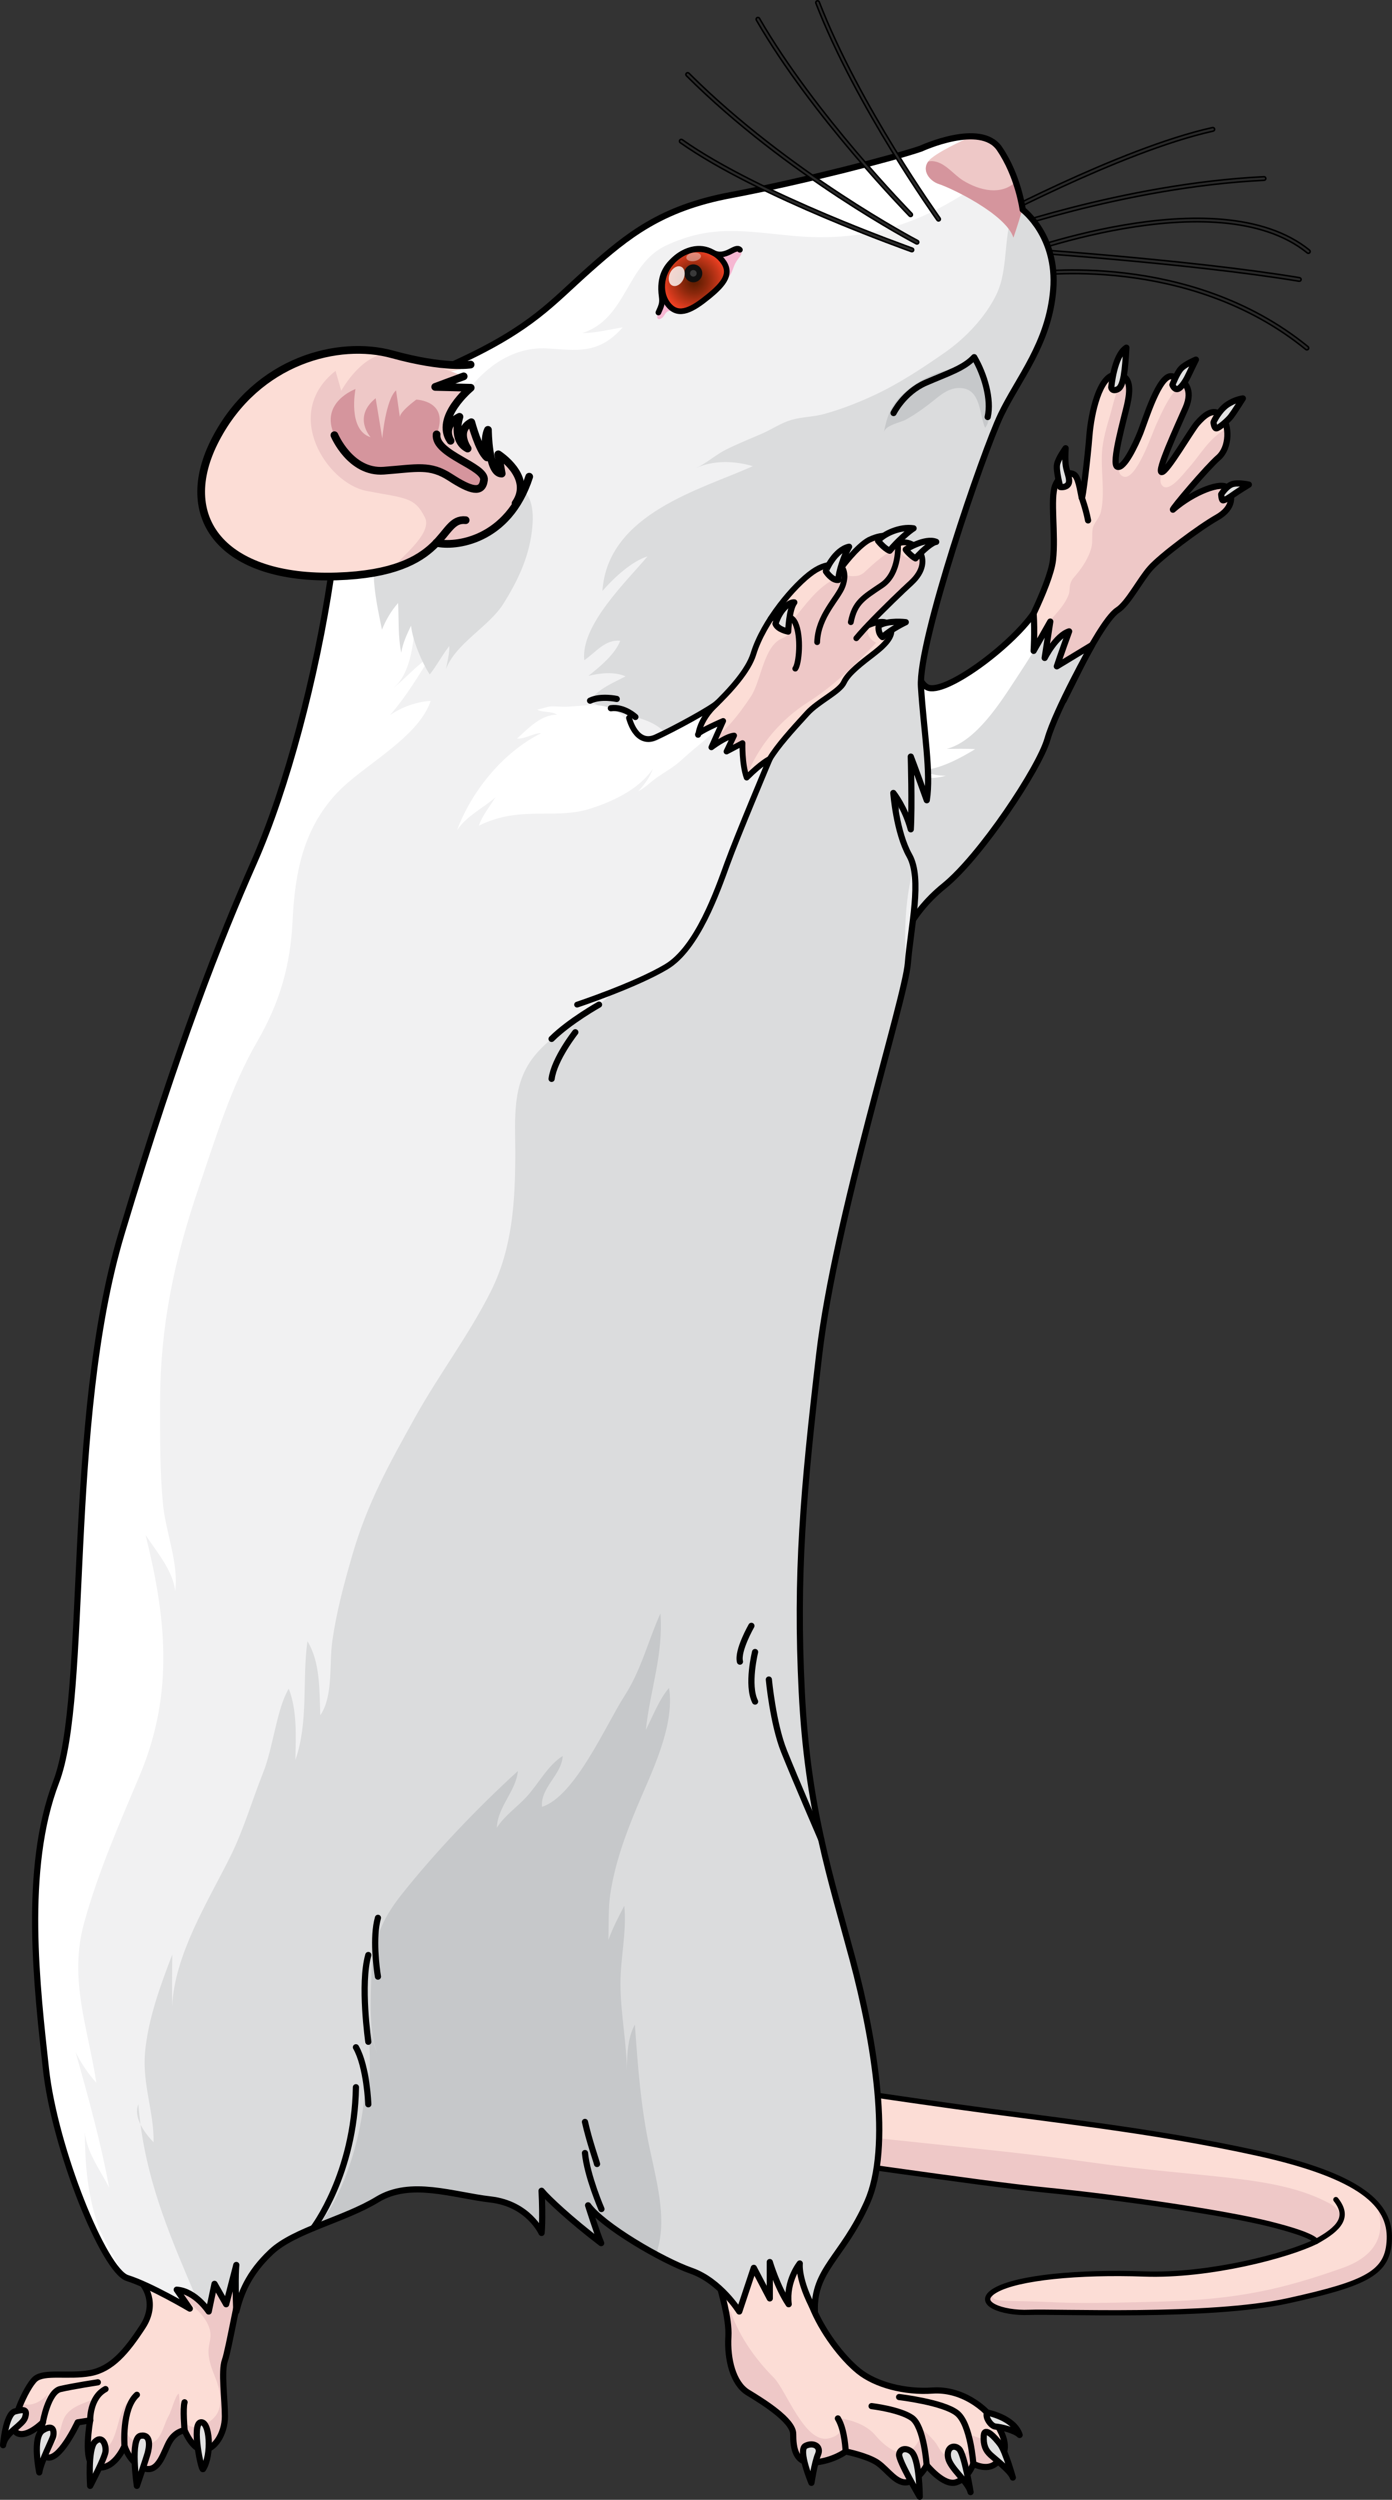 <?xml version="1.0" encoding="utf-8"?>
<!-- Generator: Adobe Illustrator 16.0.0, SVG Export Plug-In . SVG Version: 6.00 Build 0)  -->
<!DOCTYPE svg PUBLIC "-//W3C//DTD SVG 1.1//EN" "http://www.w3.org/Graphics/SVG/1.1/DTD/svg11.dtd">
<svg version="1.1" id="Layer_1" xmlns="http://www.w3.org/2000/svg" xmlns:xlink="http://www.w3.org/1999/xlink" x="0px" y="0px"
	 width="225.212px" height="404.183px" viewBox="0 0 225.212 404.183" enable-background="new 0 0 225.212 404.183"
	 xml:space="preserve">
<rect x="0" y="0" width="225.212" height="404.183" fill="#333333" stroke="none"/>
<g>
	<g>
		<g>
			<g>
				<path fill="#FCDDD6" d="M119.887,347.555c10.723,1.249,38.16,5.452,49.627,6.579c11.467,1.13,28.385,3.572,35.904,5.453
					c7.519,1.879,7.519,2.82,7.519,2.82c-4.511,2.254-17.294,5.638-27.821,5.262c-10.526-0.375-20.49,0.564-24.062,2.633
					c-3.571,2.066,1.129,3.76,5.452,3.571s29.137,0.939,41.92-1.881c12.782-2.818,16.167-4.511,16.354-9.962
					s-4.324-10.15-21.431-13.91c-17.105-3.762-34.024-5.452-48.687-7.521c-14.663-2.067-32.963-4.486-45.492-9.022
					c-13.287-4.812-25.989-8.401-31.234-11.99l-6.489,8.559C71.448,328.146,83.836,343.359,119.887,347.555z"/>
				<path fill="#EEC8C7" d="M110.894,341.232c22.715,4.381,45.777,5.557,65.034,8.314c19.256,2.754,30.432,2.058,39.115,6.676
					c3.188,1.695,1.654,4.117-2.106,6.186c0,0,0-0.941-7.519-2.82c-7.52-1.881-24.438-4.323-35.904-5.453
					c-11.467-1.127-38.904-5.33-49.627-6.579c-36.051-4.196-48.439-19.409-48.439-19.409l3.33-4.391
					C79.054,327.41,92.363,337.658,110.894,341.232z"/>
				<path fill="#EEC8C7" d="M166.506,373.874c-4.323,0.188-9.023-1.505-5.452-3.571c-1.612,2.088,1.036,1.603,6.802,1.832
					c5.766,0.23,7.033,0.346,19.832,0c12.801-0.346,19.948-2.075,29.461-5.419c6.613-2.325,7.012-6.765,5.363-10.573
					c1.727,1.848,2.34,3.813,2.269,5.889c-0.188,5.451-3.572,7.144-16.354,9.962C195.643,374.813,170.83,373.685,166.506,373.874z"
					/>
			</g>
			
				<path fill="none" stroke="#000000" stroke-width="0.851" stroke-linecap="round" stroke-linejoin="round" stroke-miterlimit="10" d="
				M119.887,347.555c10.723,1.249,38.16,5.452,49.627,6.579c11.467,1.13,28.385,3.572,35.904,5.453
				c7.519,1.879,7.519,2.82,7.519,2.82c-4.511,2.254-17.294,5.638-27.821,5.262c-10.526-0.375-20.49,0.564-24.062,2.633
				c-3.571,2.066,1.129,3.76,5.452,3.571s29.137,0.939,41.92-1.881c12.782-2.818,16.167-4.511,16.354-9.962
				s-4.324-10.15-21.431-13.91c-17.105-3.762-34.024-5.452-48.687-7.521c-14.663-2.067-32.963-4.486-45.492-9.022
				c-13.287-4.812-25.989-8.401-31.234-11.99l-6.489,8.559C71.448,328.146,83.836,343.359,119.887,347.555z"/>
			
				<path fill="none" stroke="#000000" stroke-width="0.851" stroke-linecap="round" stroke-linejoin="round" stroke-miterlimit="10" d="
				M212.937,362.408c3.761-2.068,5.452-3.947,3.196-6.768"/>
		</g>
	</g>
	<g>
		<g>
			
				<path fill="#292929" stroke="#000000" stroke-width="0.25" stroke-linecap="round" stroke-linejoin="round" stroke-miterlimit="10" d="
				M157.979,36.925c-0.068-0.029-0.124-0.086-0.154-0.157c-0.061-0.151,0.011-0.321,0.162-0.382
				c0.24-0.098,23.065-12.422,38.172-15.76c0.158-0.036,0.312,0.064,0.349,0.223c0.034,0.158-0.066,0.314-0.224,0.35
				c-15.057,3.326-37.838,15.634-38.079,15.73C158.129,36.96,158.047,36.957,157.979,36.925z"/>
			
				<path fill="#292929" stroke="#000000" stroke-width="0.25" stroke-linecap="round" stroke-linejoin="round" stroke-miterlimit="10" d="
				M162.418,40.537c-0.102-0.045-0.174-0.145-0.174-0.262c-0.004-0.162,0.124-0.295,0.286-0.298
				c0.299-0.004,29.933,1.952,47.733,4.919c0.16,0.025,0.268,0.178,0.242,0.336c-0.027,0.16-0.178,0.268-0.338,0.24
				c-17.749-2.955-47.329-4.916-47.627-4.91C162.498,40.563,162.457,40.554,162.418,40.537z"/>
			
				<path fill="#292929" stroke="#000000" stroke-width="0.25" stroke-linecap="round" stroke-linejoin="round" stroke-miterlimit="10" d="
				M166.602,44.607c-0.088-0.037-0.156-0.119-0.172-0.223c-0.024-0.16,0.088-0.309,0.246-0.332
				c0.256-0.04,25.693-3.697,44.951,11.997c0.124,0.101,0.143,0.286,0.042,0.411c-0.103,0.125-0.286,0.146-0.411,0.043
				c-19.057-15.534-44.242-11.912-44.495-11.875C166.707,44.638,166.653,44.629,166.602,44.607z"/>
			
				<path fill="#292929" stroke="#000000" stroke-width="0.25" stroke-linecap="round" stroke-linejoin="round" stroke-miterlimit="10" d="
				M159.364,38.294c-0.069-0.031-0.129-0.09-0.157-0.167c-0.054-0.152,0.023-0.318,0.174-0.375
				c0.219-0.081,22.194-8.069,45.114-9.181c0.162-0.009,0.296,0.115,0.305,0.276s-0.116,0.298-0.277,0.306
				c-22.829,1.107-44.721,9.066-44.94,9.147C159.508,38.328,159.431,38.324,159.364,38.294z"/>
			
				<path fill="#292929" stroke="#000000" stroke-width="0.25" stroke-linecap="round" stroke-linejoin="round" stroke-miterlimit="10" d="
				M162.62,42.076c-0.076-0.033-0.137-0.098-0.162-0.183c-0.048-0.154,0.041-0.317,0.195-0.364
				c0.365-0.112,34.22-13.222,49.211-1.092c0.126,0.102,0.144,0.286,0.044,0.412c-0.102,0.127-0.283,0.145-0.41,0.043
				c-14.754-11.941-48.313,1.087-48.677,1.195C162.752,42.109,162.68,42.103,162.62,42.076z"/>
		</g>
		<path fill="#FCDDD6" d="M116.272,368.587c-0.029,0.044-0.016,0.188,0.029,0.412c0.277,1.371,1.723,5.75,1.543,8.813
			c-0.21,3.564,0.734,7.548,3.146,9.017c2.411,1.467,7.338,4.508,7.338,6.709s0.314,4.928,3.46,4.613s5.032-1.783,5.032-1.783
			s3.461,0.68,5.138,1.808s3.146,3.644,5.032,3.12s2.935-2.726,2.935-2.726s2.726,3.392,4.718,2.796
			c1.992-0.594,2.831-3.006,2.831-3.006s2.104,1.168,3.572,0c1.468-1.166,2.345-2.845,0.411-6.08
			c-1.903-3.184-6.079-6.08-10.588-5.766s-9.227-0.944-11.952-3.146c-2.726-2.201-5.928-6.467-7.53-10.49
			s-1.275-11.002-1.485-12.574s-1.991-4.507-2.411-4.402"/>
		<path fill="#EEC8C7" d="M162.441,394.555c-0.666,0.315-1.466,0.396-2.303,0.146c-0.296-0.089-0.578-0.207-0.861-0.324
			c-0.637-0.101-1.269-0.313-1.894-0.589c-0.006,0.177-0.027,0.353-0.075,0.522c-0.131,2.134-2.209,3.891-4.372,2.623
			c-0.908-0.532-1.118-1.482-1.758-2.224c-0.741-0.857-1.537-1.608-2.414-2.316c0.348,1.037,0.152,2.191-0.944,3.394
			c-1.926,2.111-4.839-0.435-6.094-1.929c-1.391-1.657-3.399-2.409-5.485-2.807c0.291,1.509-0.161,2.763-2.208,3.207
			c-3.855,0.837-6.868-7.862-8.83-9.819c-2.9-2.893-5.509-6.545-6.939-10.533c-0.349-0.355-0.689-0.721-1.012-1.101
			c0.37,1.641,0.683,3.486,0.593,5.008c-0.21,3.564,0.734,7.548,3.146,9.017c2.411,1.467,7.338,4.508,7.338,6.709
			s0.314,4.928,3.46,4.613s5.032-1.783,5.032-1.783s3.461,0.68,5.138,1.808s3.146,3.644,5.032,3.12s2.935-2.726,2.935-2.726
			s2.726,3.392,4.718,2.796c1.992-0.594,2.831-3.006,2.831-3.006s2.104,1.168,3.572,0
			C162.122,397.506,162.875,396.373,162.441,394.555z"/>
		<path fill="none" stroke="#000000" stroke-linecap="round" stroke-linejoin="round" stroke-miterlimit="10" d="M116.272,368.587
			c-0.029,0.044-0.016,0.188,0.029,0.412c0.277,1.371,1.723,5.75,1.543,8.813c-0.21,3.564,0.734,7.548,3.146,9.017
			c2.411,1.467,7.338,4.508,7.338,6.709s0.314,4.928,3.46,4.613s5.032-1.783,5.032-1.783s3.461,0.68,5.138,1.808
			s3.146,3.644,5.032,3.12s2.935-2.726,2.935-2.726s2.726,3.392,4.718,2.796c1.992-0.594,2.831-3.006,2.831-3.006
			s2.104,1.168,3.572,0c1.468-1.166,2.345-2.845,0.411-6.08c-1.903-3.184-6.079-6.08-10.588-5.766s-9.227-0.944-11.952-3.146
			c-2.726-2.201-5.928-6.467-7.53-10.49s-1.275-11.002-1.485-12.574s-1.991-4.507-2.411-4.402"/>
		<path fill="none" stroke="#000000" stroke-linecap="round" stroke-linejoin="round" stroke-miterlimit="10" d="M149.924,398.571
			c0,0-0.42-6.29-2.411-7.653s-6.5-1.887-6.5-1.887"/>
		<path fill="none" stroke="#000000" stroke-linecap="round" stroke-linejoin="round" stroke-miterlimit="10" d="M157.473,398.361
			c0,0-0.42-6.395-2.621-8.178c-2.201-1.781-9.384-2.62-9.384-2.62"/>
		<path fill="none" stroke="#000000" stroke-linecap="round" stroke-linejoin="round" stroke-miterlimit="10" d="M136.82,396.369
			c0,0-0.104-3.459-1.258-5.346"/>
		<path fill="#E2E2E2" stroke="#000000" stroke-linecap="round" stroke-linejoin="round" stroke-miterlimit="10" d="
			M131.281,401.437c0,0-2.242-5.339-0.961-5.98c1.281-0.641,2.591,0.084,2.029,1.389
			C131.788,398.152,131.281,401.437,131.281,401.437z"/>
		<path fill="#E2E2E2" stroke="#000000" stroke-linecap="round" stroke-linejoin="round" stroke-miterlimit="10" d="
			M159.715,390.076c0,0,4.313,0.777,5.251,3.62c-0.841-0.815-3.164-1.309-3.905-1.358S159.308,390.779,159.715,390.076z"/>
		<path fill="#E2E2E2" stroke="#000000" stroke-linecap="round" stroke-linejoin="round" stroke-miterlimit="10" d="
			M148.801,403.683c0,0-3.461-5.876-3.333-6.838c0.128-0.961,1.157-1.109,1.944-0.477
			C148.801,397.487,148.801,403.683,148.801,403.683z"/>
		<path fill="#E2E2E2" stroke="#000000" stroke-linecap="round" stroke-linejoin="round" stroke-miterlimit="10" d="
			M157.028,402.935c0,0-0.999-6.1-1.835-6.949s-2.119-0.315-1.798,1.395C153.716,399.089,156.708,401.333,157.028,402.935z"/>
		<path fill="#E2E2E2" stroke="#000000" stroke-linecap="round" stroke-linejoin="round" stroke-miterlimit="10" d="
			M163.865,400.585c0,0-1.176-4.215-2.03-5.365c-0.854-1.152-2.564-2.969-2.671-1.42c-0.106,1.551,0.32,2.394,1.068,3.094
			S163.652,399.625,163.865,400.585z"/>
		<path fill="#FCDDD6" d="M23.07,369.279c0,0,2.604,2.953,0,6.934c-2.604,3.979-4.991,6.846-8.494,7.482s-7.427-0.318-8.888,0.955
			s-4.485,7.961-2.894,8.757s4.139-1.751,4.139-1.751s-1.591,4.457,0.479,5.572c2.069,1.114,5.158-5.572,5.158-5.572l2.019-0.317
			c0,0-1.255,6.825,0.783,7.481c2.968,0.956,4.776-3.344,4.776-3.344s0.797,2.766,3.185,3.611c2.388,0.847,3.185-2.815,4.14-4.407
			s2.388-1.751,2.388-1.751s1.274,3.184,3.025,3.184s3.502-2.547,3.502-5.412c0-2.867-0.637-7.324,0-9.076
			c0.637-1.751,2.229-11.304,3.344-14.807c1.114-3.502-1.592-8.438-1.592-8.438s-6.369,0.795-7.165,1.433
			S23.07,369.279,23.07,369.279z"/>
		<g>
			<path fill="#EEC8C7" d="M7.694,387.107c-0.994,1.223-2.853,2.19-4.313,1.398c-0.92,2.158-1.479,4.455-0.587,4.901
				c1.108,0.554,2.677-0.511,3.529-1.21C6.71,390.492,7.201,388.794,7.694,387.107z"/>
			<path fill="#EEC8C7" d="M36.387,390.701c0-2.867-0.637-7.324,0-9.076c0.637-1.751,2.229-11.304,3.344-14.807
				c0.656-2.061-0.012-4.611-0.672-6.367c-1.954,0.474-3.914,1.259-5.765,2.147c-2.419,1.162-4.974,2.396-6.886,4.348
				c-0.749,0.765-0.765,1.233-0.061,2.136c0.851,1.092,2.229,1.64,3.315,2.437c0.886,0.65,1.79,1.494,2.554,2.287
				c0.822,0.853,1.62,2.037,1.807,3.235c0.152,0.974-0.209,1.871-0.275,2.801c-0.11,1.545,0.494,3.114,1.06,4.521
				c0.718,1.784,1.362,4.34,0.201,6.063c-0.984,1.461-3.79,3.025-5.169,1.107c-0.795-1.105-0.727-3.211-0.898-4.512
				c-0.495,0.014-1.238,2.872-1.613,3.513c-0.662,1.132-0.893,2.442-1.628,3.524c-1.069,1.574-3.12,1.402-4.524,0.202
				c-1.73-1.478,0.104-4.025-0.628-5.73c-1.88,1.879-1.329,7.973-4.885,7.615c-0.73-0.073-1.18-0.289-1.456-0.621
				c0.014,1.553,0.276,3.01,1.164,3.296c2.968,0.956,4.776-3.344,4.776-3.344s0.797,2.766,3.185,3.611
				c2.388,0.847,3.185-2.815,4.14-4.407s2.388-1.751,2.388-1.751s1.274,3.184,3.025,3.184S36.387,393.566,36.387,390.701z"/>
			<path fill="#EEC8C7" d="M7.707,395.78c-0.609,0.211-1.011,0.148-1.274-0.067c0.125,0.648,0.412,1.21,0.979,1.516
				c2.069,1.114,5.158-5.572,5.158-5.572l1.271-0.2c0.043-0.338,0.105-0.677,0.219-1.038c0.229-0.73,0.688-1.548,0.592-2.316
				c-1.596,0.64-3.673,1.264-4.412,3.158C9.665,392.733,9.565,395.138,7.707,395.78z"/>
		</g>
		<path fill="none" stroke="#000000" stroke-linecap="round" stroke-linejoin="round" stroke-miterlimit="10" d="M23.07,369.279
			c0,0,2.604,2.953,0,6.934c-2.604,3.979-4.991,6.846-8.494,7.482s-7.427-0.318-8.888,0.955s-4.485,7.961-2.894,8.757
			s4.139-1.751,4.139-1.751s-1.591,4.457,0.479,5.572c2.069,1.114,5.158-5.572,5.158-5.572l2.019-0.317c0,0-1.255,6.825,0.783,7.481
			c2.968,0.956,4.776-3.344,4.776-3.344s0.797,2.766,3.185,3.611c2.388,0.847,3.185-2.815,4.14-4.407s2.388-1.751,2.388-1.751
			s1.274,3.184,3.025,3.184s3.502-2.547,3.502-5.412c0-2.867-0.637-7.324,0-9.076c0.637-1.751,2.229-11.304,3.344-14.807
			c1.114-3.502-1.592-8.438-1.592-8.438s-6.369,0.795-7.165,1.433S23.07,369.279,23.07,369.279z"/>
		<path fill="none" stroke="#000000" stroke-linecap="round" stroke-linejoin="round" stroke-miterlimit="10" d="M20.148,395.476
			c0,0-0.482-6.025,1.998-8.275"/>
		<path fill="none" stroke="#000000" stroke-linecap="round" stroke-linejoin="round" stroke-miterlimit="10" d="M29.86,392.929
			c0,0-0.305-3.537,0-4.518"/>
		<path fill="none" stroke="#000000" stroke-linecap="round" stroke-linejoin="round" stroke-miterlimit="10" d="M14.588,391.338
			c0,0-0.114-3.677,2.481-5.062"/>
		<path fill="none" stroke="#000000" stroke-linecap="round" stroke-linejoin="round" stroke-miterlimit="10" d="M6.933,391.656
			c0,0,0.85-4.916,2.811-5.379c1.961-0.461,6.086-1.096,6.086-1.096"/>
		<path fill="#E2E2E2" stroke="#000000" stroke-linecap="round" stroke-linejoin="round" stroke-miterlimit="10" d="M32.847,399.213
			c-0.266,0.415-1.878-7.251-0.396-7.558S34.331,396.896,32.847,399.213z"/>
		<path fill="#E2E2E2" stroke="#000000" stroke-linecap="round" stroke-linejoin="round" stroke-miterlimit="10" d="M22.146,401.926
			c0,0-1.163-7.81,0.617-8.106s1.385,1.977,1.088,2.966S22.418,401.135,22.146,401.926z"/>
		<path fill="#E2E2E2" stroke="#000000" stroke-linecap="round" stroke-linejoin="round" stroke-miterlimit="10" d="M14.587,401.926
			c0,0-0.425-5.932,0.762-7.118c1.187-1.186,1.859,0.494,1.721,1.582S14.587,401.926,14.587,401.926z"/>
		<path fill="#E2E2E2" stroke="#000000" stroke-linecap="round" stroke-linejoin="round" stroke-miterlimit="10" d="M6.354,399.751
			c0,0-1.214-5.736,0.579-6.822s1.793,0.246,1.694,0.865S6.651,397.873,6.354,399.751z"/>
		<path fill="#E2E2E2" stroke="#000000" stroke-linecap="round" stroke-linejoin="round" stroke-miterlimit="10" d="M0.5,395.351
			c-0.02,0.138,0.382-5.054,1.921-5.463s2.033-0.29,1.638,0.984C3.664,392.148,0.797,393.316,0.5,395.351z"/>
		<path fill="#FCDDD6" d="M164.587,104.435c0,0,5.28-9.702,5.771-13.878s-0.491-9.979,0.369-12.067s2.64-2.318,3.254-1.582
			c0.614,0.737,0.921,3.21,1.044,3.578c0.123,0.369,0.953-6.441,1.229-10.025c0.273-3.586,1.626-9.828,4.277-9.881
			c2.65-0.053,2.293,2.758,1.851,4.799c-0.443,2.041-2.668,9.713-1.602,10.093c1.066,0.379,2.921-3.516,3.719-5.507
			c0.797-1.99,3.056-9.523,5.107-9.125c2.051,0.396,3.53,2.111,2.203,5.14c-1.328,3.028-4.715,10.354-3.854,10.354
			s4.755-6.777,5.737-7.883s2.58-2.701,3.931-1.228s1.35,5.157-0.492,6.755c-1.842,1.596-7.491,8.264-7.368,8.43
			c3.315-2.904,7.935-4.623,8.818-3.518s1.129,3.193-1.695,4.789c-2.824,1.598-9.089,6.264-10.808,8.229s-3.561,5.649-5.28,6.755
			s-4.789,6.755-5.649,8.474c-0.86,1.72-3.07,6.141-3.07,6.141"/>
		<path fill="#EEC8C7" d="M198.582,78.89c-0.884-1.105-5.503,0.613-8.818,3.518c-0.123-0.166,5.526-6.834,7.368-8.43
			c1.227-1.063,1.621-3.043,1.359-4.688c-0.083,0.042-0.167,0.081-0.248,0.127c-2.723,1.522-4.049,4.183-6.093,6.43
			c-0.63,0.692-3.241,4.216-4.252,2.47c-0.278-0.48-0.123-1.242,0.173-2.027c-0.039,0.018-0.084,0.045-0.115,0.045
			c-0.86,0,2.526-7.326,3.854-10.354c0.809-1.845,0.572-3.199-0.197-4.068c-0.356,0.181-0.726,0.451-1.087,0.815
			c-1.536,1.549-2.602,4.041-3.499,5.999c-0.651,1.418-3.205,9.003-5.241,8.341c-0.629-0.203-0.844-0.803-0.831-1.576
			c-0.06,0.003-0.118,0.001-0.174-0.019c-1.066-0.38,1.158-8.052,1.602-10.093c0.323-1.49,0.596-3.389-0.312-4.285
			c-0.045,0.036-0.086,0.059-0.133,0.1c-1.252,1.104-1.84,4.283-2.307,5.85c-0.594,1.994-1.219,4.065-1.342,6.146
			c-0.182,3.058,0.5,6.503-0.154,9.49c-0.25,1.145-1.162,1.822-1.338,2.748c-0.207,1.086,0.056,2.18-0.254,3.244
			c-0.444,1.529-1.348,2.951-2.348,4.156c-0.548,0.661-0.812,0.855-1.026,1.59c-0.166,0.566-0.065,1.16-0.284,1.752
			c-0.981,2.637-3.878,4.451-4.836,6.989l-0.08,5.269l3.848,4.541c0.133,0.015,0.266,0.031,0.396,0.041
			c0.485-0.971,2.201-4.404,2.937-5.873c0.86-1.719,3.93-7.368,5.649-8.474s3.562-4.79,5.28-6.755s7.983-6.631,10.808-8.229
			C199.71,82.083,199.465,79.996,198.582,78.89z"/>
		<path fill="none" stroke="#000000" stroke-linecap="round" stroke-linejoin="round" stroke-miterlimit="10" d="M164.587,104.435
			c0,0,5.28-9.702,5.771-13.878s-0.491-9.979,0.369-12.067s2.64-2.318,3.254-1.582c0.614,0.737,0.921,3.21,1.044,3.578
			c0.123,0.369,0.953-6.441,1.229-10.025c0.273-3.586,1.626-9.828,4.277-9.881c2.65-0.053,2.293,2.758,1.851,4.799
			c-0.443,2.041-2.668,9.713-1.602,10.093c1.066,0.379,2.921-3.516,3.719-5.507c0.797-1.99,3.056-9.523,5.107-9.125
			c2.051,0.396,3.53,2.111,2.203,5.14c-1.328,3.028-4.715,10.354-3.854,10.354s4.755-6.777,5.737-7.883s2.58-2.701,3.931-1.228
			s1.35,5.157-0.492,6.755c-1.842,1.596-7.491,8.264-7.368,8.43c3.315-2.904,7.935-4.623,8.818-3.518s1.129,3.193-1.695,4.789
			c-2.824,1.598-9.089,6.264-10.808,8.229s-3.561,5.649-5.28,6.755s-4.789,6.755-5.649,8.474c-0.86,1.72-3.07,6.141-3.07,6.141"/>
		<path fill="#E2E2E2" stroke="#000000" stroke-linecap="round" stroke-linejoin="round" stroke-miterlimit="10" d="M179.789,62.634
			c0,0,0.434-5.137,2.449-6.42c-0.217,3.65-0.445,6.27-1.399,6.719C179.886,63.384,179.789,62.634,179.789,62.634z"/>
		<path fill="#E2E2E2" stroke="#000000" stroke-linecap="round" stroke-linejoin="round" stroke-miterlimit="10" d="M189.683,62.214
			c0,0,0.73-1.912,1.408-2.631s2.398-1.438,2.398-1.438s-0.912,1.853-1.284,2.649c-0.374,0.797-1.162,2.037-1.712,2.111
			C189.945,62.982,189.683,62.214,189.683,62.214z"/>
		<path fill="#E2E2E2" stroke="#000000" stroke-linecap="round" stroke-linejoin="round" stroke-miterlimit="10" d="M196.331,68.294
			c0-0.094,0.875-1.906,2.156-2.813s2.594-1.063,2.594-1.063s-1.332,2.125-1.9,2.875s-2.068,2-2.412,1.969
			S196.331,68.294,196.331,68.294z"/>
		<path fill="#E2E2E2" stroke="#000000" stroke-linecap="round" stroke-linejoin="round" stroke-miterlimit="10" d="M197.581,79.919
			c0,0,0.699-1.125,1.6-1.563s2.869,0,2.869,0s-1.844,1.125-2.438,1.563s-1.563,1.063-1.781,0.969S197.581,79.919,197.581,79.919z"
			/>
		<path fill="#E2E2E2" stroke="#000000" stroke-linecap="round" stroke-linejoin="round" stroke-miterlimit="10" d="M171.548,78.748
			c0,0-0.735-2.681-0.525-3.679s1.385-2.597,1.385-2.597s-0.126,1.777,0.031,2.828s0.79,2.273,0.423,2.939
			S171.548,78.748,171.548,78.748z"/>
		<path fill="#DBDCDD" d="M147.748,101.174c0,0-0.439,8.597,2.274,9.954s13.386-6.471,17.209-11.942c0.204,3.122,0,6.049,0,6.049
			l0.22-0.388l2.473-4.348l-0.905,5.879c0,0,1.808-3.618,3.957-4.297c-1.243,3.393-1.99,5.654-1.99,5.654l5.714-3.461
			c0,0-5.87,10.471-7.228,15.221s-10.855,18.996-16.735,23.746s-8.076,10.633-9.581,16.766"/>
		<path fill="#FFFFFF" d="M153.158,121.084c4.781-1.221,8.723-7.542,11.237-11.368c1.693-2.578,3.726-5.684,5.345-8.894
			l-2.289,4.024l-0.22,0.388c0,0,0.204-2.927,0-6.049c-3.823,5.472-14.495,13.3-17.209,11.942s-2.274-9.954-2.274-9.954
			l-1.881,24.087c2.4,0.525,4.941,0.82,7.152,0.165c-1.34-0.005-2.699-0.243-3.768-0.905c2.808-0.156,6.129-1.928,8.518-3.396
			C156.258,121.027,154.688,121.072,153.158,121.084z"/>
		<path fill="none" stroke="#000000" stroke-linecap="round" stroke-linejoin="round" stroke-miterlimit="10" d="M147.748,101.174
			c0,0-0.439,8.597,2.274,9.954s13.386-6.471,17.209-11.942c0.204,3.122,0,6.049,0,6.049l0.22-0.388l2.473-4.348l-0.905,5.879
			c0,0,1.808-3.618,3.957-4.297c-1.243,3.393-1.99,5.654-1.99,5.654l5.714-3.461c0,0-5.87,10.471-7.228,15.221
			s-10.855,18.996-16.735,23.746s-8.076,10.633-9.581,16.766"/>
		<path fill="#F1F1F2" d="M149.002,24.025c0,0,9.642-4.469,12.699,0s3.763,9.877,3.763,9.877s5.644,4.234,4.938,12.936
			s-5.644,14.345-8.466,20.225c-2.822,5.879-13.405,36.688-12.935,43.979s1.647,13.875,0.941,18.344
			c-2.117-5.879-2.587-7.055-2.587-7.055s0.235,7.995,0,11.758c-0.94-3.527-2.822-5.879-2.822-5.879s0.471,6.35,2.587,10.112
			s0.234,11.522-0.235,17.402s-11.759,41.157-14.346,63.264s-3.763,35.511-2.822,54.56s4.702,30.104,8.23,43.273
			s6.349,30.338,2.352,39.273c-3.997,8.938-8.701,10.818-8.466,17.639c-2.822-5.174-2.438-7.762-2.438-7.762
			s-2.266,2.822-1.795,6.586c-1.881-2.822-3.057-6.82-3.057-6.82v5.879l-2.587-4.938l-2.352,7.056c0,0-3.057-4.939-7.761-6.586
			c-4.704-1.646-14.346-7.289-16.697-10.582c0,0,1.41,4.468,2.116,6.114c-4.938-3.763-8.7-7.29-9.642-8.466
			c0.234,4.703,0,6.82,0,6.82s-2.117-4.705-8.231-5.41s-12.936-3.292-18.344,0c-5.408,3.293-13.404,4.939-17.167,8.467
			s-4.939,6.82-5.645,9.643c-0.235-5.88,0-7.525,0-7.525l-1.646,6.35l-1.881-3.293l-0.94,4.469c0,0-2.116-3.293-5.174-3.527
			c2.116,3.057,2.116,3.057,2.116,3.057s-6.35-3.762-10.112-4.938s-11.759-20.931-13.17-33.865s-3.762-32.221,1.647-46.331
			s1.411-58.089,10.583-88.661s15.992-47.741,21.401-59.97s10.113-30.338,12.465-46.094c2.352-15.757,8.231-29.162,20.46-34.806
			s15.286-9.643,21.4-15.052c6.114-5.408,11.523-9.877,22.812-11.993S144.883,25.453,149.002,24.025z"/>
		<path fill="#FFFFFF" d="M161.702,24.025c-3.058-4.469-12.699,0-12.699,0c-4.119,1.428-19.518,5.41-30.806,7.526
			S101.5,38.136,95.385,43.544c-6.114,5.409-9.172,9.408-21.4,15.052s-18.108,19.049-20.46,34.806
			c-2.352,15.756-7.056,33.865-12.465,46.094s-12.229,29.397-21.401,59.97s-5.174,74.551-10.583,88.661s-3.059,33.396-1.647,46.331
			c1.335,12.239,8.563,30.573,12.525,33.508c-1.299-2.942-3.405-5.995-4.291-8.758c-1.547-4.825-1.912-9.495-1.935-14.497
			c0.281,3.303,2.462,6.088,3.929,8.993c-1.288-7.085-3.4-14.765-5.445-21.95c0.916,1.887,2.146,3.641,3.375,4.99
			c-1.364-8.936-4.506-16.75-1.969-25.883c2.335-8.404,5.668-15.91,9.008-23.86c5.632-13.401,4.182-25.739,0.926-38.814
			c1.636,2.507,4.48,5.784,4.783,9.069c0.62-4.402-1.525-9.547-1.957-13.963c-0.532-5.429-0.477-11.001-0.477-16.581
			c0-12.187,2.291-23.066,6.21-34.565c2.783-8.168,5.257-16.42,9.508-23.756c3.651-6.303,5.368-12.254,5.722-19.578
			c0.371-7.715,1.727-14.777,7.162-20.586c4.195-4.484,13.11-8.836,15.178-14.902c-2.256,0.119-4.701,0.994-6.595,2.312
			c2.665-3.062,4.494-6.18,6.608-9.531c-2.29,1.392-4.088,3.635-6.111,5.161c3.462-2.611,3.714-10.311,3.479-14.059
			c-0.389-6.181-0.867-12.254,0.72-18.422c1.387-5.388,4.395-10.873,7.673-15.314c3.242-4.395,7.766-7.412,13.029-7.137
			c4.622,0.241,8.271,1.133,12.266-3.408c-2.149,0.338-4.252,0.909-6.543,0.932c7.209-2.322,7.082-11.102,13.51-14.141
			c7.418-3.506,12.909-2.279,20.727-1.571c14.205,1.284,24.003-3.494,34.577-11.871C162.637,25.517,162.204,24.759,161.702,24.025z"
			/>
		<path fill="#DBDCDD" d="M62.329,87.211c-3.523,1.827-1.13,11.54-0.53,14.604c0.599-1.532,1.542-3.129,2.611-4.316
			c0.124,2.706-0.02,5.531,0.509,8.036c0.227-1.509,0.953-3.063,1.584-4.369c0.251,2.4,1.788,6.002,3.019,7.884
			c1.136-1.395,2.012-3.141,3.173-4.594c0.046,1.274-0.344,2.563-0.541,3.734c1.566-4.174,6.971-6.861,9.313-10.604
			c2.221-3.551,4.018-7.271,4.566-11.532c0.492-3.822,0.066-7.033-3.689-8.097c-2.52-0.712-5.16-0.38-7.717-1.115
			c-1.715-0.493-3.292-1.331-5.1-1.214c-3.903,0.254-7.078,5.221-8.076,9.074"/>
		<g>
			<path fill="#DBDCDD" d="M165.429,33.987c-1.999-0.872-2.395,3.487-2.657,6.11c-0.261,2.6-0.441,5.207-1.592,7.57
				c-1.785,3.666-5.033,7.047-8.346,9.354c-3.688,2.567-7.538,5.102-11.622,6.98c-2.493,1.148-5.206,2.2-7.868,2.932
				c-1.732,0.477-3.564,0.461-5.293,0.955c-1.67,0.479-3.159,1.521-4.756,2.217c-1.932,0.842-3.893,1.621-5.781,2.559
				c-1.699,0.842-3.21,2.236-4.889,3.016c2.797-1.299,6.217-1.182,9.175-0.309c-8.381,3.775-23.473,7.625-24.334,20.174
				c1.886-2.162,4.758-4.807,7.292-5.582c-3.274,3.918-10.848,11.104-10.227,16.783c1.987-1.368,3.33-3.361,5.817-3.151
				c-0.838,2.186-3.22,4.15-5.147,5.685c1.889-0.462,4.163-0.723,6.013,0.076c-2.073,1.082-4.445,2.01-5.744,3.932
				c4.93,3.444,11.771,1.235,14.167,8.73c1.993,6.232,0.613,15.496-1.422,21.426c-2.037,5.938-4.067,11.783-8.413,16.424
				c-3.922,4.188-9.873,6.504-13.409,10.949c-3.613,4.541-3.026,10.057-3.026,15.482c0,7.838-0.434,15.411-3.896,22.377
				c-3.487,7.015-8.433,13.51-12.297,20.454c-4.26,7.655-7.757,13.928-10.211,22.427c-1.329,4.603-2.524,9.041-3.194,13.744
				c-0.54,3.793,0.18,8.92-1.946,12.027c-0.164-3.917,0.032-8.549-2.084-11.963c-0.879,6.344,0.214,12.954-1.945,19.184
				c0.062-3.922,0.304-7.902-1.073-11.514c-1.956,3.209-2.496,9.445-4.152,13.586c-1.817,4.543-3.141,9.223-5.345,13.635
				c-3.663,7.336-8.988,15.79-9.377,24.145c-0.006-2.54-0.013-5.879,0.029-8.388c-1.876,4.863-3.92,10.415-4.407,15.79
				c-0.47,5.172,1.477,9.748,1.374,14.572c-0.789-0.813-1.592-1.828-2.11-2.884c1.326,10.133,5.008,18.637,9.047,28.095
				c1.242,0.99,1.99,2.146,1.99,2.146l0.94-4.469l1.881,3.293l1.646-6.35c0,0-0.235,1.646,0,7.525
				c0.705-2.822,1.882-6.115,5.645-9.643s11.759-5.174,17.167-8.467c5.408-3.292,12.229-0.705,18.344,0s8.231,5.41,8.231,5.41
				s0.234-2.117,0-6.82c0.941,1.176,4.703,4.703,9.642,8.466c-0.706-1.646-2.116-6.114-2.116-6.114
				c2.352,3.293,11.993,8.937,16.697,10.582c4.704,1.646,7.761,6.586,7.761,6.586l2.352-7.056l2.587,4.938v-5.879
				c0,0,1.176,3.998,3.057,6.82c-0.471-3.764,1.795-6.586,1.795-6.586s-0.384,2.588,2.438,7.762
				c-0.235-6.82,4.469-8.701,8.466-17.639c3.997-8.936,1.177-26.104-2.352-39.273s-7.29-24.225-8.23-43.273
				s0.235-32.453,2.822-54.56c2.411-20.604,12.378-52.64,14.103-61.66c-0.305-4.734-0.368-9.46,0.527-14.278
				c0.195-1.049,0.381-2.1,0.564-3.152c-0.15-0.578-0.351-1.107-0.613-1.575c-2.116-3.763-2.587-10.112-2.587-10.112
				s1.882,2.352,2.822,5.879c0.235-3.763,0-11.758,0-11.758s0.422,1.057,2.257,6.141c0.175-1.07,0.352-2.139,0.532-3.208
				c-0.095-4.011-0.802-8.924-1.144-14.222c-0.471-7.291,10.112-38.1,12.935-43.979c2.822-5.88,7.761-11.523,8.466-20.225
				c0.32-3.957-0.715-7.693-3.008-10.91C166.608,34.822,165.961,34.219,165.429,33.987z"/>
			<path fill="#C6C8CA" d="M151.289,64.568c1.24-1.009,2.447-1.896,4.086-1.83c3.371,0.136,3.034,4.267,4.006,6.441
				c1.181-1.41,0.688-5.008,0.406-6.762c-0.29-1.803-1.3-3.21-1.965-4.834c-0.953,1.543-3.81,1.963-5.431,2.465
				c-2.285,0.708-4.478,1.988-6.242,3.598c-2.039,1.861-2.633,3.676-3.15,6.262c0.238-1.179,2.669-1.575,3.535-2.047
				C148.168,66.968,149.831,65.752,151.289,64.568z"/>
			<path fill="#C6C8CA" d="M106.142,364.505c1.805-5.182,0.376-10.627-1.03-17.139c-1.453-6.732-1.904-13.226-2.395-20.024
				c-1.325,2.373-1.285,5.661-1.299,8.503c0.117-4.941-1.021-9.993-1.034-15.066c-0.011-4.223,1.043-8.492,0.62-12.656
				c-0.858,1.668-1.875,3.572-2.569,5.539c0.064-2.517-0.028-5.172,0.295-7.35c0.733-4.937,2.411-9.557,4.325-14.139
				c2.291-5.484,6.16-13.033,5.193-19.254c-1.464,1.585-2.659,4.605-3.755,6.774c0.675-6.425,2.868-12.168,2.358-18.829
				c-1.953,4.295-3.074,9.082-5.796,13.311c-3.021,4.691-8.014,16.273-13.364,17.959c-0.286-3.126,3.212-5.203,3.348-8.219
				c-2.406,1.506-3.885,4.449-5.818,6.568c-1.568,1.719-3.598,3.063-4.838,5.037c0.113-3.401,3.111-5.926,3.406-9.176
				c-6.421,5.848-13.388,13.109-18.874,20.043c-3.222,4.073-4.668,7.664-4.83,12.984c-0.11,3.629-0.446,9.314,0.974,12.658
				c-1.201-2.576-1.06-6.053-2.291-8.477c1.109,3.887,1.117,8.473,1.041,12.844c-0.091-0.893-0.289-1.689-0.688-2.168
				c0.287,7.559-2.429,19.288-7.671,25.699c3.26-1.32,6.779-2.59,9.598-4.307c5.408-3.292,12.229-0.705,18.344,0
				s8.231,5.41,8.231,5.41s0.234-2.117,0-6.82c0.941,1.176,4.703,4.703,9.642,8.466c-0.706-1.646-2.116-6.114-2.116-6.114
				C96.739,358.792,101.665,362.091,106.142,364.505z"/>
			<path fill="#DBDCDD" d="M22.731,343.491c-0.14-1.07-0.263-2.151-0.348-3.262C21.958,341.242,22.19,342.388,22.731,343.491z"/>
		</g>
		<path fill="#EEC8C7" d="M163.963,38.416c0.682-1.995,1.164-3.591,1.476-4.684c-0.143-0.921-0.987-5.688-3.737-9.707
			c-0.987-1.443-2.663-1.947-4.477-1.978c-0.216,0.093-4.633,2.01-6.506,3.508c-1.92,1.536-0.577,3.646,1.247,4.223
			S162.715,34.578,163.963,38.416z"/>
		<path fill="#D5959D" d="M163.963,38.416c0.682-1.995,1.164-3.591,1.476-4.684c-0.079-0.514-0.379-2.226-1.104-4.335
			c-2.337,2.222-5.775,1.458-8.497-0.2c-1.479-0.901-2.793-2.746-4.587-3.095c-0.441-0.086-0.803-0.065-1.087,0.031
			c-1.03,1.445,0.198,3.138,1.803,3.645C153.791,30.354,162.715,34.578,163.963,38.416z"/>
		<path fill="none" stroke="#000000" stroke-linecap="round" stroke-linejoin="round" stroke-miterlimit="10" d="M149.002,24.025
			c0,0,9.642-4.469,12.699,0s3.763,9.877,3.763,9.877s5.644,4.234,4.938,12.936s-5.644,14.345-8.466,20.225
			c-2.822,5.879-13.405,36.688-12.935,43.979s1.647,13.875,0.941,18.344c-2.117-5.879-2.587-7.055-2.587-7.055s0.235,7.995,0,11.758
			c-0.94-3.527-2.822-5.879-2.822-5.879s0.471,6.35,2.587,10.112s0.234,11.522-0.235,17.402s-11.759,41.157-14.346,63.264
			s-3.763,35.511-2.822,54.56s4.702,30.104,8.23,43.273s6.349,30.338,2.352,39.273c-3.997,8.938-8.701,10.818-8.466,17.639
			c-2.822-5.174-2.438-7.762-2.438-7.762s-2.266,2.822-1.795,6.586c-1.881-2.822-3.057-6.82-3.057-6.82v5.879l-2.587-4.938
			l-2.352,7.056c0,0-3.057-4.939-7.761-6.586c-4.704-1.646-14.346-7.289-16.697-10.582c0,0,1.41,4.468,2.116,6.114
			c-4.938-3.763-8.7-7.29-9.642-8.466c0.234,4.703,0,6.82,0,6.82s-2.117-4.705-8.231-5.41s-12.936-3.292-18.344,0
			c-5.408,3.293-13.404,4.939-17.167,8.467s-4.939,6.82-5.645,9.643c-0.235-5.88,0-7.525,0-7.525l-1.646,6.35l-1.881-3.293
			l-0.94,4.469c0,0-2.116-3.293-5.174-3.527c2.116,3.057,2.116,3.057,2.116,3.057s-6.35-3.762-10.112-4.938
			s-11.759-20.931-13.17-33.865s-3.762-32.221,1.647-46.331s1.411-58.089,10.583-88.661s15.992-47.741,21.401-59.97
			s10.113-30.338,12.465-46.094c2.352-15.757,8.231-29.162,20.46-34.806s15.286-9.643,21.4-15.052
			c6.114-5.408,11.523-9.877,22.812-11.993S144.883,25.453,149.002,24.025z"/>
		<g>
			<path fill="#F6B7D2" d="M107.062,47.97c0.141,1.002-0.032,1.439-0.536,2.56c-0.504,1.118,0.062,1.292,0.615,0.842
				c0.554-0.452,0.526-1.349,1.705-1.034c1.178,0.314,2.42,0.271,5.798-2.408c3.375-2.679,3.528-3.348,4.113-4.889
				c0.586-1.537,1.703-1.818,0.952-2.652c-0.749-0.836-2.593,1.162-4.726-0.074c-2.138-1.229-4.158,0.201-5.541,1.328
				C107.847,42.941,106.585,44.607,107.062,47.97z"/>
			
				<radialGradient id="SVGID_1_" cx="-6.799" cy="407.63" r="5.129" gradientTransform="matrix(0.989 0.148 -0.148 0.989 179.394 -356.742)" gradientUnits="userSpaceOnUse">
				<stop  offset="0" style="stop-color:#591B00"/>
				<stop  offset="0.144" style="stop-color:#671F03"/>
				<stop  offset="0.419" style="stop-color:#8D280C"/>
				<stop  offset="0.791" style="stop-color:#C9371A"/>
				<stop  offset="1" style="stop-color:#EE4023"/>
			</radialGradient>
			<path fill="url(#SVGID_1_)" d="M116.829,42.064c1.703,2.093,0.342,3.807-2.185,5.865s-4.806,3.452-6.509,1.36
				c-1.704-2.092-1.219-5.589,1.308-7.647S115.126,39.974,116.829,42.064z"/>
			
				<path fill="none" stroke="#000000" stroke-width="0.917" stroke-linecap="round" stroke-linejoin="round" stroke-miterlimit="10" d="
				M116.829,42.064c1.703,2.093,0.342,3.807-2.185,5.865s-4.806,3.452-6.509,1.36c-1.704-2.092-1.219-5.589,1.308-7.647
				S115.126,39.974,116.829,42.064z"/>
			
				<path fill="#3A3A3A" stroke="#0F0F0F" stroke-width="0.917" stroke-linecap="round" stroke-linejoin="round" stroke-miterlimit="10" d="
				M112.944,43.568c0.347,0.426,0.284,1.047-0.142,1.395c-0.428,0.348-1.049,0.282-1.395-0.143
				c-0.347-0.424-0.285-1.049,0.142-1.396C111.976,43.078,112.597,43.142,112.944,43.568z"/>
			
				<ellipse transform="matrix(0.427 -0.904 0.904 0.427 22.391 124.583)" opacity="0.8" fill="#FFFFFF" cx="109.498" cy="44.624" rx="1.681" ry="1.19"/>
			
				<ellipse transform="matrix(0.989 -0.151 0.151 0.989 -4.984 17.43)" opacity="0.4" fill="#FFFFFF" cx="112.175" cy="41.5" rx="1.195" ry="0.689"/>
			
				<path fill="none" stroke="#000000" stroke-width="0.917" stroke-linecap="round" stroke-linejoin="round" stroke-miterlimit="10" d="
				M119.709,40.388c-0.749-0.836-2.326,1.644-4.46,0.408c-2.138-1.23-4.424-0.281-5.807,0.846c-1.596,1.299-2.857,2.965-2.381,6.328
				c0.141,1.002-0.032,1.439-0.536,2.56"/>
		</g>
		<g>
			<g>
				<path fill="#FCDDD6" d="M76.14,58.943c0,0-2.825,0.447-8.559-0.684c-1.426-0.42-2.869-0.777-4.142-0.975
					c-8.575-2.367-21.816,0.881-28.527,13.686c-6.71,12.801,1.167,22.805,19.542,22.229c5.255-0.168,8.842-1.023,11.397-2.146
					c0.191-0.086,0.383-0.164,0.572-0.262c1.918-0.928,3.211-2.004,4.188-3.023l0.002-0.006c0.1,0.023,7.445,1.463,12.792-6.365
					c2.936-4.297-2.79-7.941-2.79-7.941l0.555,3.119c-2.195,0.025-2.227-7.074-2.227-7.074c-0.754,1.555-0.157,4.453-0.157,4.453
					c-1.304-1.096-2.535-5.686-2.535-5.686c-2.609,1.371-0.593,4.256-0.593,4.256c-2.644-1.377-1.321-5.131-1.321-5.131
					c-2.567,1.303-1.801,3.195-1.521,3.723c-2.358-3.703,3.34-8.42,3.34-8.42l-5.746-0.139l4.607-1.707c0,0-0.816-0.334-2.066-0.799
					C74.023,59.871,75.161,59.548,76.14,58.943z"/>
				<path fill="#EEC8C7" d="M65.297,91.287c-4.606,1.588,5.123-4.238,3.466-7.588c-1.658-3.354-3.088-3.109-9.47-4.326
					c-6.378-1.217-13.766-12.516-5.003-19.408l0.919,3.223c0,0,3.608-6.619,8.23-5.902c4.627,0.717,11.578,3.564,11.578,3.564
					l-4.607,1.707l5.746,0.139c0,0-5.869,4.848-3.258,8.57c0,0-1.565-2.35,1.439-3.873c0,0-1.322,3.754,1.321,5.131
					c0,0-2.017-2.885,0.593-4.256c0,0,1.231,4.59,2.535,5.686c0,0-0.597-2.898,0.157-4.453c0,0,0.031,7.1,2.227,7.074l-0.555-3.119
					c0,0,5.726,3.645,2.79,7.941c-5.388,7.877-12.805,6.365-12.805,6.365S67.891,90.388,65.297,91.287z"/>
				
					<path fill="none" stroke="#000000" stroke-width="1.249" stroke-linecap="round" stroke-linejoin="round" stroke-miterlimit="10" d="
					M75.018,60.849l-4.607,1.707l5.746,0.139c0,0-5.869,4.848-3.258,8.57c0,0-1.565-2.35,1.439-3.873c0,0-1.322,3.754,1.321,5.131
					c0,0-2.017-2.885,0.593-4.256c0,0,1.231,4.59,2.535,5.686c0,0-0.597-2.898,0.157-4.453c0,0,0.031,7.1,2.227,7.074l-0.555-3.119
					c0,0,5.726,3.645,2.79,7.941"/>
				<path fill="#D5959D" d="M70.641,70.234c-1.19,3.033,7.953,5.135,7.662,7.379c-0.288,2.242-2.151,1.713-5.451-0.428
					s-5.339-1.49-10.75-1.082c-5.42,0.41-7.997-5.738-7.997-5.738c-2.456-5.334,3.411-7.463,3.411-7.463s-1.313,6.611,2.441,7.787
					c0,0-2.954-3.258,0.82-6.299l1.07,6.494c0,0,0.537-6.23,2.229-7.768l0.629,4.406c0,0-0.364-0.654,2.646-2.912
					C67.352,64.611,72.794,64.765,70.641,70.234z"/>
			</g>
			
				<path fill="none" stroke="#000000" stroke-width="1.249" stroke-linecap="round" stroke-linejoin="round" stroke-miterlimit="10" d="
				M76.14,58.943c0,0-4.124,0.707-12.7-1.658c-8.575-2.367-21.816,0.881-28.527,13.686c-6.71,12.801,1.167,22.805,19.542,22.229
				c18.377-0.58,16.442-9.566,20.885-9.092"/>
			
				<path fill="none" stroke="#000000" stroke-width="1.249" stroke-linecap="round" stroke-linejoin="round" stroke-miterlimit="10" d="
				M70.602,87.761c2.925,0.691,11.595-0.176,15.019-10.688"/>
			
				<path fill="none" stroke="#000000" stroke-width="1.249" stroke-linecap="round" stroke-linejoin="round" stroke-miterlimit="10" d="
				M54.105,70.365c0,0,2.577,6.148,7.997,5.738c5.411-0.408,7.45-1.059,10.75,1.082s5.163,2.67,5.451,0.428
				c0.291-2.244-8.031-4.143-7.662-7.379"/>
		</g>
		<path fill="none" stroke="#000000" stroke-linecap="round" stroke-linejoin="round" stroke-miterlimit="10" d="M144.571,66.781
			c0,0,1.649-3.355,5.212-4.904c3.563-1.548,6.158-2.322,7.828-4.129c1.67,2.839,2.832,6.837,2.187,9.677"/>
		<path fill="#FCDDD6" d="M147.387,94.257c4.274-3.909,0.154-7.604-2.106-6.308c-0.589-1.179-1.899-1.972-4.7-0.645
			c-1.961,1.084-4.385,4.386-4.385,4.386s-1.779-1.266-4.727,0.798s-7.958,7.959-9.58,13.265
			c-1.621,5.306-11.643,12.97-11.643,12.97l9.285,13.116c0,0,3.095-5.895,5.01-9.137c1.219-2.063,3.69-4.781,6.049-7.359
			c1.795-1.975,5.238-3.49,5.949-5.025c0.712-1.536,2.951-3.189,4.934-4.727c1.982-1.536,3.336-3.072,2.508-4.443
			c-0.824-1.367-3.586-0.012-3.606-0.001C142.852,98.525,146.217,95.326,147.387,94.257z M139.901,101.653l-1.361,1.542
			C138.918,102.736,139.378,102.216,139.901,101.653z M139.936,101.613c0.098-0.104,0.2-0.213,0.302-0.32L139.936,101.613z"/>
		<path fill="#EEC8C7" d="M149.075,89.787c-0.021,0.009-0.047,0.021-0.062,0.027c-0.215,0.102-0.452,0.293,0.04-0.093
			c-0.001-0.003-0.002-0.005-0.002-0.007c-0.455,0.339-0.895,0.573-1.507,0.573c-0.622,0-1.226-0.25-1.665-0.689
			c-0.307-0.308-0.521-0.737-0.624-1.196c-2.022,1.059-3.71,2.532-5.37,4.09c-0.504,0.472-1.064,0.654-1.605,0.646
			c-0.596,0.076-1.225-0.039-1.74-0.388c-0.275,0.007-0.52-0.031-0.743-0.098c-0.173,0.412-0.488,0.787-0.997,1.065
			c-2.814,1.539-4.582,4.248-6.633,6.636c0.186,1.081-0.243,2.319-1.54,2.819c-3.085,1.189-3.452,6.876-5.13,9.421
			c-2.092,3.173-4.581,6.32-7.918,8.241c-0.581,0.334-1.145,0.386-1.649,0.266l7.603,10.739c0,0,0.998-1.899,2.21-4.135
			c-0.744-0.676-1.167-1.76-0.669-2.912c1.986-4.594,5.383-8.54,9.614-11.23c4.382-2.785,7.554-6,11.067-9.64
			c-0.076-0.044-0.144-0.085-0.223-0.13c-1.143-0.645-1.346-1.769-0.998-2.719c-0.096,0.043-0.156,0.072-0.159,0.073
			c0.075-0.079,0.157-0.163,0.234-0.244c0.253-0.563,0.699-1.042,1.259-1.298c2.189-2.222,4.572-4.482,5.52-5.348
			C149.194,92.605,149.492,90.999,149.075,89.787z"/>
		<path fill="#EEC8C7" d="M139.901,101.653l-1.361,1.542C138.918,102.736,139.378,102.216,139.901,101.653z"/>
		<path fill="#EEC8C7" d="M139.936,101.613c0.098-0.104,0.2-0.213,0.302-0.32L139.936,101.613z"/>
		
			<path fill="none" stroke="#000000" stroke-width="0.936" stroke-linecap="round" stroke-linejoin="round" stroke-miterlimit="10" d="
			M124.676,100.05c0,0,2.963-1.519,3.993,0.691c1.031,2.211,0.59,6.633,0,7.369"/>
		
			<path fill="none" stroke="#000000" stroke-width="0.936" stroke-linecap="round" stroke-linejoin="round" stroke-miterlimit="10" d="
			M136.196,91.691c0,0,0.874,0.945,0.138,3.009c-0.737,2.063-3.979,4.843-4.127,9.127"/>
		
			<path fill="none" stroke="#000000" stroke-width="0.936" stroke-linecap="round" stroke-linejoin="round" stroke-miterlimit="10" d="
			M145.281,87.95c0,0,0.337,4.687-2.61,6.676c-2.947,1.99-4.383,2.737-5.018,5.97"/>
		
			<path fill="none" stroke="#000000" stroke-width="0.936" stroke-linecap="round" stroke-linejoin="round" stroke-miterlimit="10" d="
			M147.387,94.257c4.274-3.909,0.154-7.604-2.106-6.308c-0.589-1.179-1.899-1.972-4.7-0.645c-1.961,1.084-4.385,4.386-4.385,4.386
			s-1.779-1.266-4.727,0.798s-7.958,7.959-9.58,13.265c-1.621,5.306-11.643,12.97-11.643,12.97l9.285,13.116
			c0,0,3.095-5.895,5.01-9.137c1.219-2.063,3.69-4.781,6.049-7.359c1.795-1.975,5.238-3.49,5.949-5.025
			c0.712-1.536,2.951-3.189,4.934-4.727c1.982-1.536,3.336-3.072,2.508-4.443c-0.824-1.367-3.586-0.012-3.606-0.001
			C142.852,98.525,146.217,95.326,147.387,94.257z M139.901,101.653l-1.361,1.542C138.918,102.736,139.378,102.216,139.901,101.653z
			 M139.936,101.613c0.098-0.104,0.2-0.213,0.302-0.32L139.936,101.613z"/>
		<path fill="#E2E2E2" stroke="#000000" stroke-linecap="round" stroke-linejoin="round" stroke-miterlimit="10" d="
			M127.522,102.118c0,0-1.662-0.291-2.053-1.266c0.719-2.36,2.292-3.558,3.045-3.455
			C127.659,98.458,127.522,102.118,127.522,102.118z"/>
		<path fill="#E2E2E2" stroke="#000000" stroke-linecap="round" stroke-linejoin="round" stroke-miterlimit="10" d="M133.612,92.368
			c-0.034-0.103,1.443-3.481,3.763-3.968c-0.753,1.266-1.709,4.037-1.744,5.371C134.604,93.908,133.612,92.368,133.612,92.368z"/>
		<path fill="#E2E2E2" stroke="#000000" stroke-linecap="round" stroke-linejoin="round" stroke-miterlimit="10" d="M142.062,87.441
			c0,0,0.958,1.232,1.882,1.608c1.128-1.449,3.249-3.284,3.865-3.626C145.654,85.081,142.952,86.312,142.062,87.441z"/>
		<path fill="#E2E2E2" stroke="#000000" stroke-linecap="round" stroke-linejoin="round" stroke-miterlimit="10" d="M146.544,88.843
			c0,0.104,0.925,1.129,1.574,1.438c1.3-1.438,2.703-2.6,3.353-2.668C149.692,86.86,146.544,88.843,146.544,88.843z"/>
		<path fill="#E2E2E2" stroke="#000000" stroke-linecap="round" stroke-linejoin="round" stroke-miterlimit="10" d="M142.2,101.16
			c-0.082,0.051-0.205,1.248,0.582,1.848c1.414-1.313,3.763-2.412,3.763-2.412S143.705,100.236,142.2,101.16z"/>
		<path fill="#F1F1F2" d="M101.771,116.071c0,0,1.087,4.623,4.351,3.128c3.264-1.496,9.131-4.746,9.943-5.56
			c-3.313,3.03-3.008,5.56-3.145,5.151s4.079-2.223,4.079-2.223l-1.904,4.262c0,0,2.313-1.768,3.672-1.903
			c-1.224,2.583-1.224,2.583-1.224,2.583l2.583-1.359c0,0-0.116,3.336,0.68,5.574c2.447-2.447,3.735-3.021,3.735-3.021
			s-5.23,12.404-6.862,16.891c-1.632,4.487-4.855,13.733-9.887,16.725s-14.426,6.116-14.426,6.116"/>
		<path fill="#F1F1F2" d="M101.771,116.071c0,0,1.087,4.623,4.351,3.128c3.264-1.496,9.131-4.746,9.943-5.56
			c-3.313,3.03-3.008,5.56-3.145,5.151s4.079-2.223,4.079-2.223l-1.904,4.262c0,0,2.313-1.768,3.672-1.903
			c-1.224,2.583-1.224,2.583-1.224,2.583l2.583-1.359c0,0-0.116,3.336,0.68,5.574c2.447-2.447,3.735-3.021,3.735-3.021
			s-5.23,12.404-6.862,16.891c-1.632,4.487-4.855,13.733-9.887,16.725s-14.426,6.116-14.426,6.116"/>
		<path fill="#FFFFFF" d="M86.9,114.728c0.897,0.537,2.224,0.184,3.231,0.826c-2.637-0.016-4.691,2.252-6.482,3.861
			c1.386,0.08,2.555-0.866,3.924-0.879c-6.218,3.092-11.334,9.457-13.632,15.719c1.473-2.297,4.243-3.596,6.247-5.368
			c-0.944,1.482-2.12,2.921-2.725,4.618c3.521-1.729,6.56-1.953,10.432-1.953c2.434,0,4.975-0.01,7.278-0.708
			c3.754-1.139,8.175-3.161,10.449-6.534c-0.421,1.29-1.458,2.707-2.4,3.654c1.117-0.565,2.094-1.592,3.133-2.304
			c1.381-0.946,2.716-1.665,3.962-2.826c2.273-2.119,4.591-3.685,6.684-5.983c-1.33,0.037-3.09,0.906-4.113,1.788
			c0.215-1.554,1.22-2.687,1.849-4.044c-1.555,1.262-3.45,1.84-5.118,2.908c-1.537,0.983-3.474,3.355-5.475,2.321
			c-1.971-1.019-2.503-3.685-4.361-4.839c-2.59-1.607-5.574-0.736-8.455-0.715c-0.799,0.007-1.611-0.101-2.414-0.035
			C88.663,114.256,86.974,114.773,86.9,114.728z"/>
		
			<path fill="none" stroke="#000000" stroke-width="0.936" stroke-linecap="round" stroke-linejoin="round" stroke-miterlimit="10" d="
			M101.771,116.071c0,0,1.087,4.623,4.351,3.128c3.264-1.496,9.131-4.746,9.943-5.56c-3.313,3.03-3.008,5.56-3.145,5.151
			s4.079-2.223,4.079-2.223l-1.904,4.262c0,0,2.313-1.768,3.672-1.903c-1.224,2.583-1.224,2.583-1.224,2.583l2.583-1.359
			c0,0-0.116,3.336,0.68,5.574c2.447-2.447,3.735-3.021,3.735-3.021s-5.23,12.404-6.862,16.891
			c-1.632,4.487-4.855,13.733-9.887,16.725s-14.426,6.116-14.426,6.116"/>
		<path fill="none" d="M153.05,30.087c-5.818,0.215-13.591,8.941-17.217,13.038c-3.723,4.204-7.753,8.981-10.684,13.735
			c1.648-0.826,3.322-1.95,4.654-3.341c-6.331,5.676-7.688,15.354-13.874,21.313c3.218-1.987,5.4-5.276,7.915-7.828
			c-3.722,8.132-10.461,15.699-16.987,21.94"/>
		<path fill="none" stroke="#000000" stroke-linecap="round" stroke-linejoin="round" stroke-miterlimit="10" d="M175.026,80.486
			c0,0,0.649,1.739,1.013,3.656"/>
		<g>
			
				<path fill="#292929" stroke="#000000" stroke-width="0.25" stroke-linecap="round" stroke-linejoin="round" stroke-miterlimit="10" d="
				M147.813,40.314c0.022,0.068,0.02,0.146-0.014,0.217c-0.071,0.146-0.246,0.209-0.391,0.137
				c-0.233-0.111-24.718-8.686-37.358-17.604c-0.133-0.094-0.161-0.275-0.069-0.408c0.095-0.133,0.277-0.162,0.41-0.07
				c12.598,8.889,37.038,17.443,37.271,17.557C147.736,40.177,147.789,40.24,147.813,40.314z"/>
			
				<path fill="#292929" stroke="#000000" stroke-width="0.25" stroke-linecap="round" stroke-linejoin="round" stroke-miterlimit="10" d="
				M147.609,34.636c0.029,0.107-0.002,0.227-0.093,0.301c-0.122,0.107-0.306,0.092-0.412-0.031
				c-0.192-0.229-15.717-16.018-24.732-31.649c-0.082-0.14-0.032-0.319,0.106-0.4c0.14-0.08,0.318-0.032,0.398,0.107
				c8.993,15.586,24.48,31.336,24.675,31.561C147.579,34.56,147.597,34.597,147.609,34.636z"/>
			
				<path fill="#292929" stroke="#000000" stroke-width="0.25" stroke-linecap="round" stroke-linejoin="round" stroke-miterlimit="10" d="
				M152.139,35.398c0.012,0.109-0.037,0.223-0.139,0.283c-0.138,0.086-0.316,0.044-0.402-0.094
				c-0.154-0.256-13.079-18.236-19.595-35.064c-0.059-0.15,0.018-0.32,0.167-0.378c0.15-0.058,0.318,0.017,0.377,0.167
				c6.501,16.78,19.394,34.716,19.551,34.968C152.12,35.318,152.133,35.357,152.139,35.398z"/>
			
				<path fill="#292929" stroke="#000000" stroke-width="0.25" stroke-linecap="round" stroke-linejoin="round" stroke-miterlimit="10" d="
				M148.633,39.064c0.025,0.072,0.021,0.156-0.017,0.23c-0.077,0.141-0.25,0.195-0.394,0.123
				c-0.207-0.107-20.913-10.973-37.169-27.168c-0.114-0.113-0.113-0.297-0.001-0.41c0.113-0.115,0.299-0.117,0.413-0.004
				c16.192,16.133,36.818,26.955,37.026,27.063C148.562,38.935,148.61,38.994,148.633,39.064z"/>
		</g>
	</g>
	<path fill="none" stroke="#000000" stroke-linecap="round" stroke-linejoin="round" stroke-miterlimit="10" d="M50.678,360.244
		c0,0,6.686-8.744,6.908-22.773"/>
	<path fill="none" stroke="#000000" stroke-linecap="round" stroke-linejoin="round" stroke-miterlimit="10" d="M59.59,340.229
		c0,0-0.223-6.099-2.004-9.217"/>
	<path fill="none" stroke="#000000" stroke-linecap="round" stroke-linejoin="round" stroke-miterlimit="10" d="M132.863,297.388
		c0,0-4.241-9.799-6.022-14.252c-1.781-4.454-2.449-11.58-2.449-11.58"/>
	<path fill="none" stroke="#000000" stroke-linecap="round" stroke-linejoin="round" stroke-miterlimit="10" d="M122.165,267.103
		c0,0-1.336,5.344,0,8.016"/>
	<path fill="none" stroke="#000000" stroke-linecap="round" stroke-linejoin="round" stroke-miterlimit="10" d="M121.571,262.872
		c0,0-2.301,4.008-1.855,5.79"/>
	<path fill="none" stroke="#000000" stroke-linecap="round" stroke-linejoin="round" stroke-miterlimit="10" d="M59.59,330.125
		c0,0-1.337-9.353,0-14.029"/>
	<path fill="none" stroke="#000000" stroke-linecap="round" stroke-linejoin="round" stroke-miterlimit="10" d="M61.15,319.587
		c-0.223-1.266-0.891-6.387,0-9.504"/>
	<path fill="none" stroke="#000000" stroke-linecap="round" stroke-linejoin="round" stroke-miterlimit="10" d="M97.307,357.167
		c0,0-2.309-5.328-2.664-9.057"/>
	<path fill="none" stroke="#000000" stroke-linecap="round" stroke-linejoin="round" stroke-miterlimit="10" d="M96.595,349.886
		c-0.177-0.71-1.242-3.666-1.952-6.805"/>
	<path fill="none" stroke="#000000" stroke-linecap="round" stroke-linejoin="round" stroke-miterlimit="10" d="M96.918,162.434
		c0,0-4.824,2.7-7.675,5.542"/>
	<path fill="none" stroke="#000000" stroke-linecap="round" stroke-linejoin="round" stroke-miterlimit="10" d="M93.081,166.898
		c0,0-3.406,4.309-3.837,7.539"/>
	<path fill="none" stroke="#000000" stroke-linecap="round" stroke-linejoin="round" stroke-miterlimit="10" d="M102.8,115.927
		c0,0-1.791-1.704-3.968-1.419"/>
	<path fill="none" stroke="#000000" stroke-linecap="round" stroke-linejoin="round" stroke-miterlimit="10" d="M99.78,113.009
		c0,0-2.574-0.564-4.31,0.277"/>
</g>
</svg>
